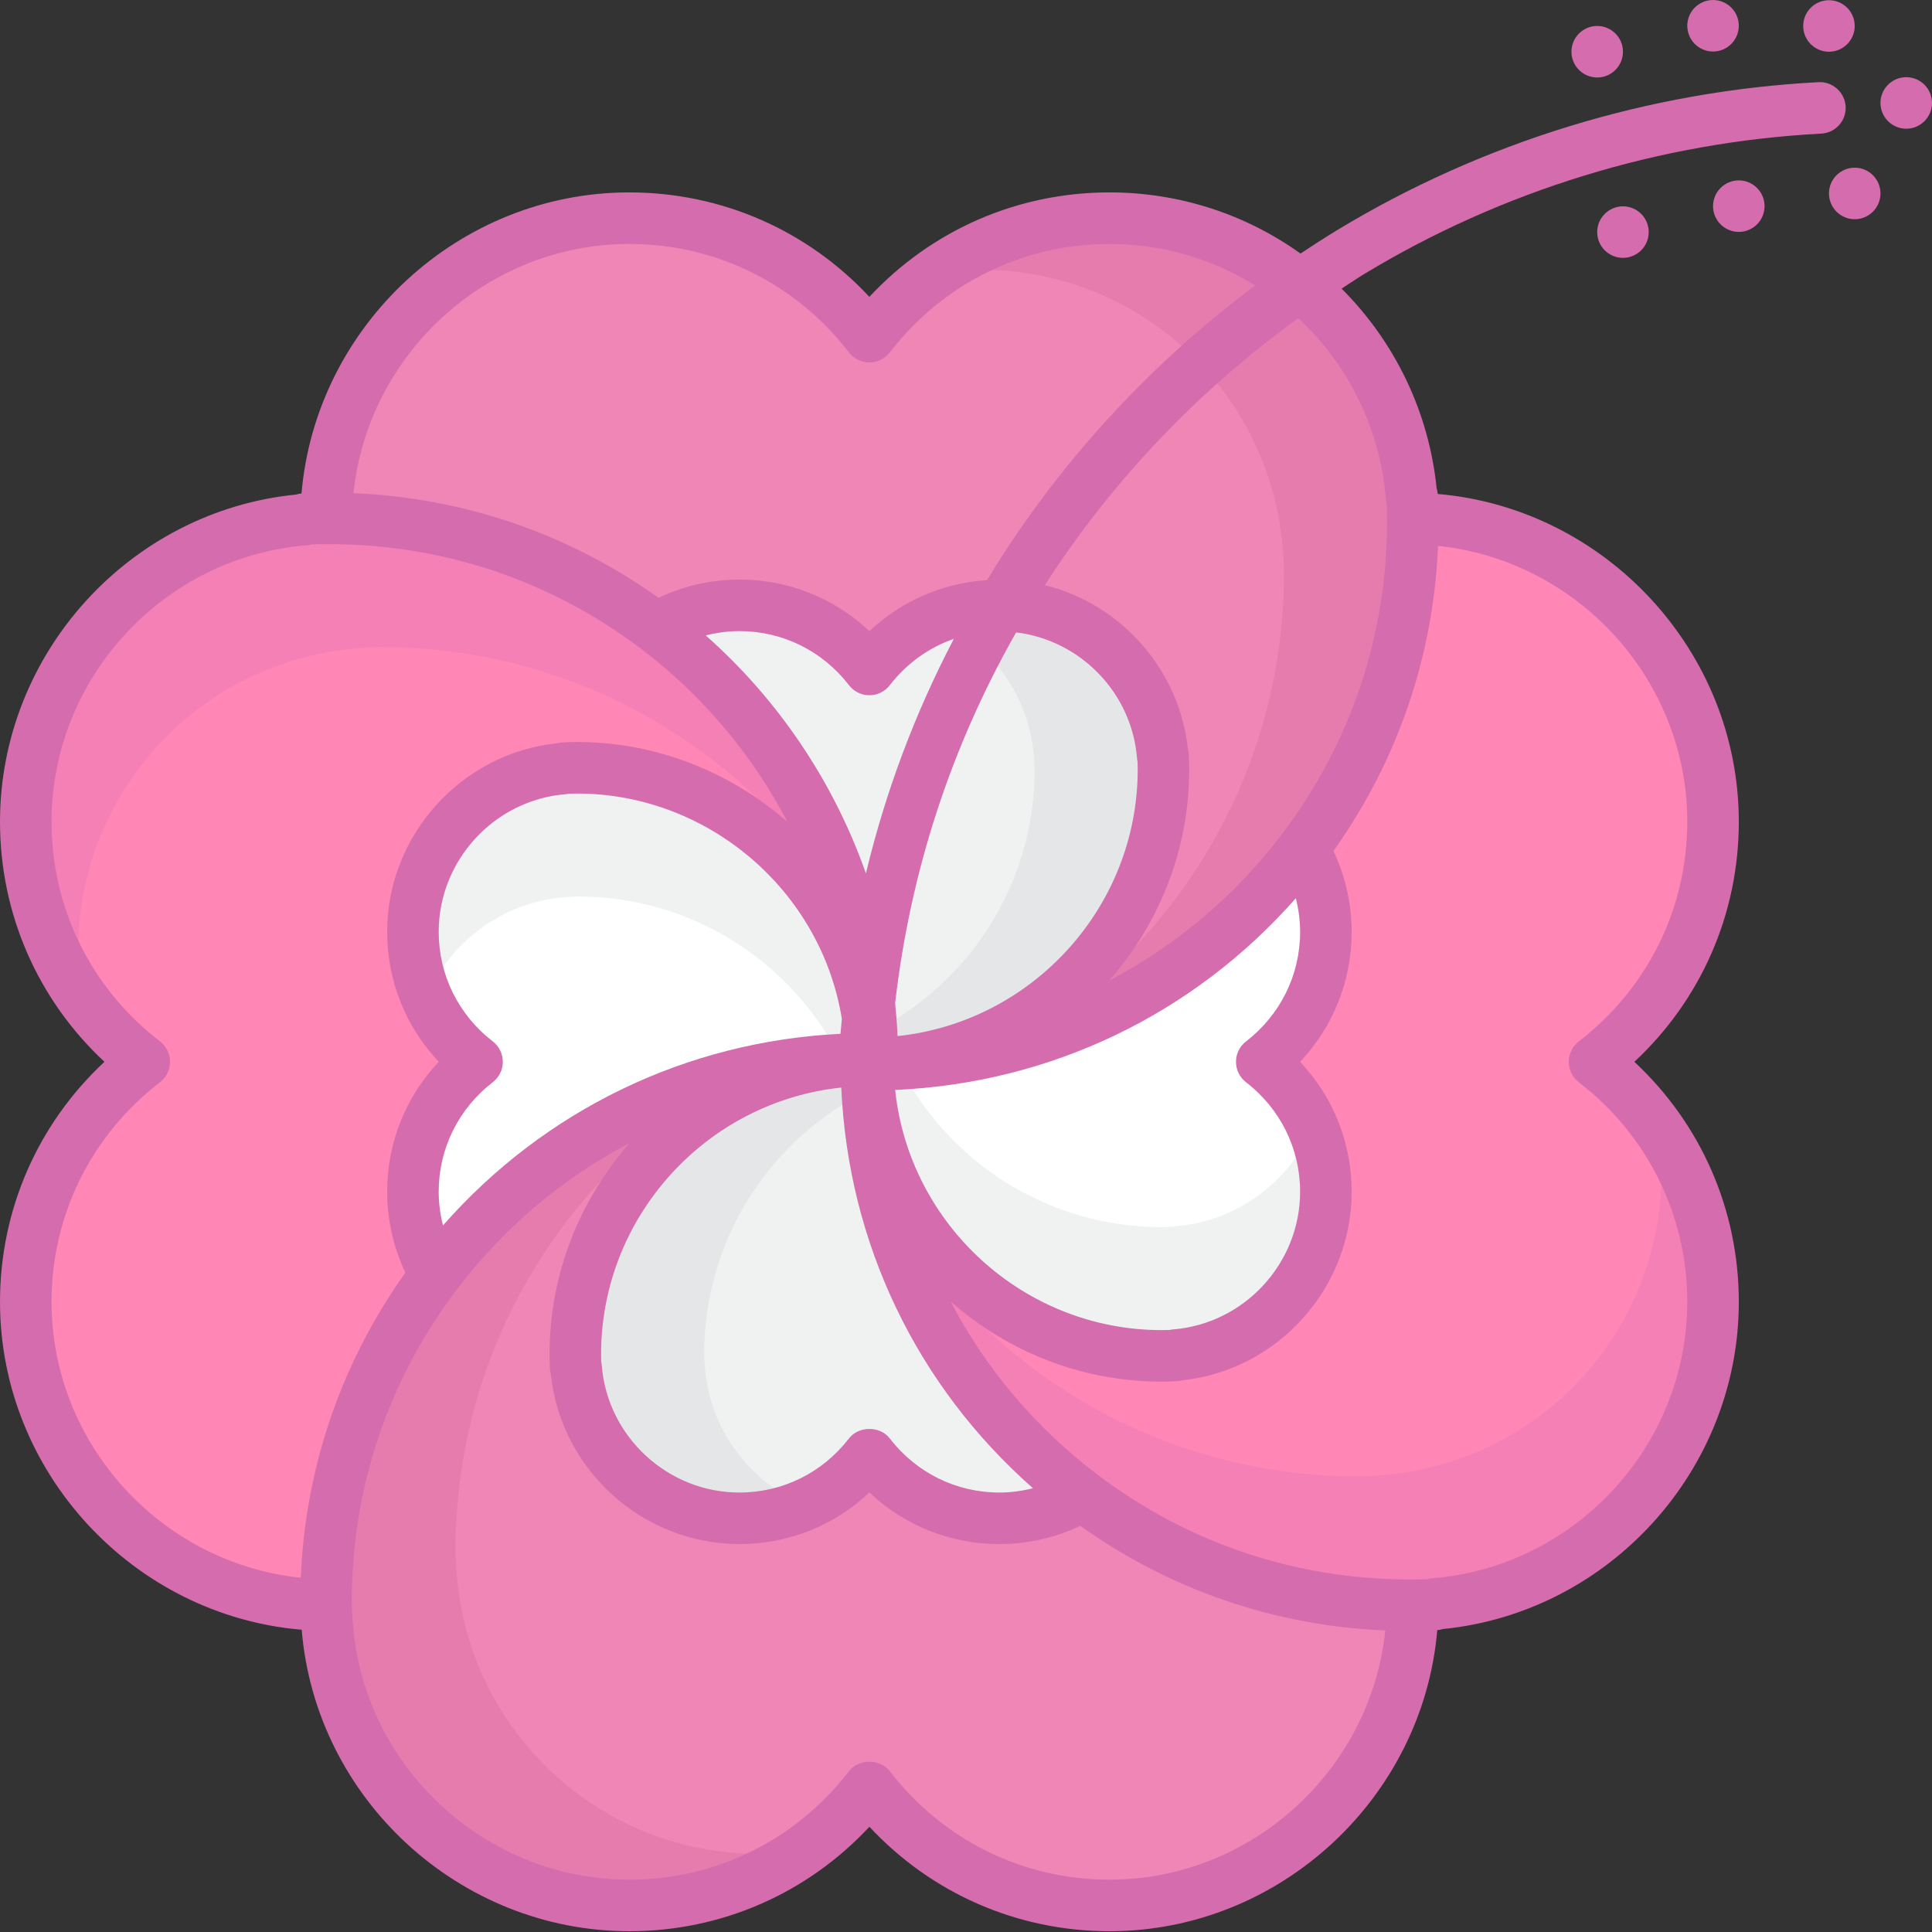 <?xml version="1.0" encoding="utf-8"?>
<!-- Generator: Adobe Illustrator 19.2.1, SVG Export Plug-In . SVG Version: 6.00 Build 0)  -->
<svg version="1.1" id="Layer_1" xmlns="http://www.w3.org/2000/svg" xmlns:xlink="http://www.w3.org/1999/xlink" x="0px" y="0px"
	 viewBox="0 0 150 150" style="enable-background:new 0 0 150 150;" xml:space="preserve">
<rect x="0" y="0" width="150" height="150" fill="#333333" stroke="none"/>
<style type="text/css">
	.st0{fill:#7C634F;}
	.st1{fill:#D0D2D3;}
	.st2{fill:#6ECAF3;}
	.st3{fill:#CED0D1;}
	.st4{fill:#F6CC78;}
	.st5{fill:#BBBDBF;}
	.st6{fill:#58595B;}
	.st7{fill:#FFB4D3;}
	.st8{fill:#A6A8AB;}
	.st9{opacity:0.2;fill:#FFFFFF;}
	.st10{fill:#4F3E31;}
	.st11{fill:#EBEBEC;}
	.st12{fill:#E0E1E2;}
	.st13{fill:#D1D2D4;}
	.st14{fill:#534235;}
	.st15{fill:#4A3A2E;}
	.st16{fill:#F8C1D9;}
	.st17{fill:#FFFFFF;}
	.st18{fill:#E4E5E6;}
	.st19{fill:#836854;}
	.st20{fill:#745D4A;}
	.st21{fill:#F3A5C8;}
	.st22{fill:#66493C;}
	.st23{fill:#6F5043;}
	.st24{fill:#4C3C34;}
	.st25{fill:#F4F4F6;}
	.st26{fill:#F8F8F9;}
	.st27{fill:#EBEBEE;}
	.st28{fill:#DFDFE0;}
	.st29{fill:#86888A;}
	.st30{fill:#A54B94;}
	.st31{fill:#D4BC9B;}
	.st32{fill:#A55498;}
	.st33{fill:#D3A561;}
	.st34{fill:#C7B192;}
	.st35{fill:#DCC6A9;}
	.st36{fill:#D3AD72;}
	.st37{fill:#CAB4FF;}
	.st38{fill:#C6A9FF;}
	.st39{fill:#765C60;}
	.st40{fill:#864481;}
	.st41{fill:#AE8950;}
	.st42{fill:#AA8CE1;}
	.st43{fill:#846255;}
	.st44{fill:#6AAB98;}
	.st45{fill:#F5887A;}
	.st46{fill:#8C685B;}
	.st47{fill:#77584D;}
	.st48{fill:#F69788;}
	.st49{fill:#E07D70;}
	.st50{fill:#7CB0A7;}
	.st51{fill:#619E8D;}
	.st52{fill:#70524E;}
	.st53{fill:#A78AF2;}
	.st54{fill:#50DB7E;}
	.st55{fill:#FBC2F2;}
	.st56{fill:#ECF4F9;}
	.st57{fill:#987EE7;}
	.st58{fill:#FBB0F2;}
	.st59{fill:#AC92FF;}
	.st60{fill:#5C76AA;}
	.st61{fill:#00B8ED;}
	.st62{fill:#EFEFF0;}
	.st63{fill:#CDAA6F;}
	.st64{fill:#5E8664;}
	.st65{fill:#644F3B;}
	.st66{fill:#785E47;}
	.st67{fill:#5C4936;}
	.st68{fill:#6A533E;}
	.st69{fill:#80654D;}
	.st70{fill:#544835;}
	.st71{fill:#D8468E;}
	.st72{fill:#5AD83F;}
	.st73{fill:#47C93F;}
	.st74{fill:#1CB14B;}
	.st75{fill:#D1FF25;}
	.st76{fill:#FF86B5;}
	.st77{fill:#F086B5;}
	.st78{fill:#F0F1F1;}
	.st79{fill:#F580B5;}
	.st80{fill:#E5E6E7;}
	.st81{fill:#E67CAD;}
	.st82{fill:#D46CAD;}
	.st83{fill:#796F6C;}
</style>
<g id="XMLID_3_">
	<g>
		<path class="st76" d="M133,63.799c0,7.6-3.61,14.33-9.2,18.64c5.59,4.31,9.2,11.04,9.2,18.64c0,12.36-9.52,22.48-21.63,23.45
			c0,0-1.13,0.1-1.69,0.1c-0.08,0-0.15,0-0.23,0c-9.55,0-18.35-3.17-25.42-8.52c-10.19-7.7-16.77-19.92-16.77-33.67h0.11
			c0,0.08,0,0.16,0.01,0.24c0.12,12.5,10.29,22.59,22.82,22.59c0.35,0,1.04-0.06,1.04-0.06c6.55-0.52,11.7-6,11.7-12.68
			c0-4.11-1.96-7.76-4.98-10.09c3.02-2.33,4.98-5.98,4.98-10.09c0-2.33-0.63-4.52-1.73-6.41l-0.04-0.03
			c5.35-7.07,8.52-15.87,8.52-25.42c0-0.08,0-0.15,0-0.23H110C122.75,40.549,133,50.979,133,63.799z"/>
		<path class="st77" d="M109.69,40.259c0,0.08,0,0.15,0,0.23c0,9.55-3.17,18.35-8.52,25.42c-7.7,10.19-19.92,16.77-33.67,16.77
			v-0.11c0.08,0,0.16,0,0.24-0.01c12.5-0.12,22.59-10.29,22.59-22.82c0-0.35-0.01-0.69-0.03-1.04h-0.03
			c-0.5-6.27-5.53-11.25-11.82-11.66c6.08-9.57,14.31-17.63,24.02-23.51c4.01,3.87,6.64,9.15,7.12,15.04
			C109.59,38.569,109.69,39.699,109.69,40.259z"/>
		<path class="st77" d="M67.62,82.199c0-1.08-0.09-2.14-0.24-3.18c0.03-0.37,0.07-0.74,0.11-1.11c0.17,1.49,0.25,3,0.25,4.53v0.12
			c-0.08,0.01-0.16,0.01-0.24,0.01v0.11h-0.12c-0.01-0.08-0.01-0.16-0.01-0.24h-0.11v-0.12c-12.5,0.12-22.59,10.29-22.59,22.82
			c0,0.35,0.06,1.04,0.06,1.04c0.52,6.55,6,11.7,12.68,11.7c4.11,0,7.76-1.96,10.09-4.98c2.33,3.02,5.98,4.98,10.09,4.98
			c2.33,0,4.53-0.63,6.41-1.73l0.03-0.04c7.07,5.35,15.87,8.52,25.42,8.52c0.08,0,0.15,0,0.23,0v0.31c-0.29,12.75-10.72,23-23.54,23
			c-7.6,0-14.33-3.61-18.64-9.2c-4.31,5.59-11.04,9.2-18.64,9.2c-12.36,0-22.48-9.52-23.45-21.63c0,0-0.08-1.03-0.09-1.7
			c-0.01-0.08-0.01-0.15-0.01-0.22c0-9.55,3.17-18.35,8.52-25.42c7.7-10.19,19.92-16.77,33.67-16.77H67.62z"/>
		<path class="st77" d="M86.14,16.939c6.35,0,12.1,2.51,16.33,6.59c-9.71,5.88-17.94,13.94-24.02,23.51
			c-0.28-0.03-0.57-0.04-0.86-0.04c-4.11,0-7.76,1.96-10.09,4.98c-2.33-3.02-5.98-4.98-10.09-4.98c-2.33,0-4.53,0.63-6.41,1.73
			l-0.03,0.04c-7.07-5.35-15.87-8.52-25.42-8.52c-0.08,0-0.15,0-0.23,0v-0.31c0.29-12.75,10.72-23,23.54-23
			c7.6,0,14.33,3.61,18.64,9.2C71.81,20.549,78.54,16.939,86.14,16.939z"/>
		<path class="st17" d="M102.94,72.349c0,4.11-1.96,7.76-4.98,10.09c3.02,2.33,4.98,5.98,4.98,10.09c0,6.68-5.15,12.16-11.7,12.68
			c0,0-0.69,0.06-1.04,0.06c-12.53,0-22.7-10.09-22.82-22.59h0.12c13.75,0,25.97-6.58,33.67-16.77l0.04,0.03
			C102.31,67.829,102.94,70.019,102.94,72.349z"/>
		<path class="st78" d="M90.33,59.739c0,12.53-10.09,22.7-22.59,22.82v-0.12c0-1.53-0.08-3.04-0.25-4.53
			c1.3-11.26,5.15-21.75,10.96-30.87c6.29,0.41,11.32,5.39,11.82,11.66C90.27,58.699,90.33,59.389,90.33,59.739z"/>
		<path class="st78" d="M84.03,116.109l-0.03,0.04c-1.88,1.1-4.08,1.73-6.41,1.73c-4.11,0-7.76-1.96-10.09-4.98
			c-2.33,3.02-5.98,4.98-10.09,4.98c-6.68,0-12.16-5.15-12.68-11.7c0,0-0.06-0.69-0.06-1.04c0-12.53,10.09-22.7,22.59-22.82v0.12
			C67.26,96.189,73.84,108.409,84.03,116.109z"/>
		<path class="st78" d="M77.59,46.999c0.29,0,0.58,0.01,0.86,0.04c-5.81,9.12-9.66,19.61-10.96,30.87
			c-1.26-11.89-7.47-22.3-16.52-29.14l0.03-0.04c1.88-1.1,4.08-1.73,6.41-1.73c4.11,0,7.76,1.96,10.09,4.98
			C69.83,48.959,73.48,46.999,77.59,46.999z"/>
		<path class="st17" d="M67.38,79.019c0.15,1.04,0.24,2.1,0.24,3.18H67.5c-13.75,0-25.97,6.58-33.67,16.77l-0.04-0.03
			c-1.1-1.89-1.73-4.08-1.73-6.41c0-4.11,1.96-7.76,4.98-10.09c-3.02-2.33-4.98-5.98-4.98-10.09c0-6.68,5.15-12.16,11.7-12.68
			c0,0,0.69-0.06,1.04-0.06C56.25,59.609,65.72,68.029,67.38,79.019z"/>
		<path class="st76" d="M67.49,77.909c-0.04,0.37-0.08,0.74-0.11,1.11c-1.66-10.99-11.13-19.41-22.58-19.41
			c-0.35,0-1.04,0.06-1.04,0.06c-6.55,0.52-11.7,6-11.7,12.68c0,4.11,1.96,7.76,4.98,10.09c-3.02,2.33-4.98,5.98-4.98,10.09
			c0,2.33,0.63,4.52,1.73,6.41l0.04,0.03c-5.35,7.07-8.52,15.87-8.52,25.42c0,0.07,0,0.14,0.01,0.22l-0.32,0.01
			c-12.75-0.29-23-10.72-23-23.54c0-7.6,3.61-14.33,9.2-18.64C5.61,78.129,2,71.399,2,63.799c0-12.36,9.52-22.48,21.63-23.45
			c0,0,1.13-0.1,1.69-0.1c0.08,0,0.15,0,0.23,0c9.55,0,18.35,3.17,25.42,8.52C60.02,55.609,66.23,66.019,67.49,77.909z"/>
		<g>
			<path class="st78" d="M91.24,95.209c0,0-0.69,0.06-1.04,0.06c-8.954,0-16.701-5.154-20.438-12.657
				c-0.75,0.04-1.502,0.068-2.262,0.068h-0.12c0.12,12.5,10.29,22.59,22.82,22.59c0.35,0,1.04-0.06,1.04-0.06
				c6.55-0.52,11.7-6,11.7-12.68c0-1.773-0.383-3.45-1.04-4.982C100.08,91.777,96.041,94.828,91.24,95.209z"/>
		</g>
		<g>
			<path class="st79" d="M129,91.079c0,12.36-9.52,22.48-21.63,23.45c0,0-1.13,0.1-1.69,0.1c-0.08,0-0.15,0-0.23,0
				c-9.55,0-18.35-3.17-25.42-8.52c-4.669-3.528-8.568-8.014-11.435-13.153c2.406,9.369,7.937,17.487,15.435,23.153
				c7.07,5.35,15.87,8.52,25.42,8.52c0.08,0,0.15,0,0.23,0c0.56,0,1.69-0.1,1.69-0.1c12.11-0.97,21.63-11.09,21.63-23.45
				c0-5.022-1.583-9.658-4.266-13.473C128.903,88.74,129,89.897,129,91.079z"/>
		</g>
		<g>
			<path class="st80" d="M80.27,58.699c0,0,0.06,0.69,0.06,1.04c0,8.954-5.154,16.701-12.657,20.438
				c0.04,0.75,0.068,1.502,0.068,2.262v0.12c12.5-0.12,22.59-10.29,22.59-22.82c0-0.35-0.06-1.04-0.06-1.04
				c-0.52-6.55-6-11.7-12.68-11.7c-1.773,0-3.45,0.383-4.982,1.04C76.838,49.859,79.889,53.898,80.27,58.699z"/>
		</g>
		<g>
			<path class="st81" d="M76.14,20.939c12.36,0,22.48,9.52,23.45,21.63c0,0,0.1,1.13,0.1,1.69c0,0.08,0,0.15,0,0.23
				c0,9.55-3.17,18.35-8.52,25.42c-3.528,4.669-8.014,8.568-13.153,11.435c9.369-2.406,17.487-7.937,23.153-15.435
				c5.35-7.07,8.52-15.87,8.52-25.42c0-0.08,0-0.15,0-0.23c0-0.56-0.1-1.69-0.1-1.69c-0.97-12.11-11.09-21.63-23.45-21.63
				c-5.022,0-9.658,1.583-13.473,4.266C73.801,21.036,74.958,20.939,76.14,20.939z"/>
		</g>
		<g>
			<path class="st78" d="M43.82,69.664c0,0,0.69-0.06,1.04-0.06c8.954,0,16.701,5.154,20.438,12.657
				c0.75-0.04,1.502-0.068,2.262-0.068h0.12c-0.12-12.5-10.29-22.59-22.82-22.59c-0.35,0-1.04,0.06-1.04,0.06
				c-6.55,0.52-11.7,6-11.7,12.68c0,1.773,0.383,3.45,1.04,4.982C34.98,73.097,39.019,70.045,43.82,69.664z"/>
		</g>
		<g>
			<path class="st79" d="M6.06,73.794c0-12.36,9.52-22.48,21.63-23.45c0,0,1.13-0.1,1.69-0.1c0.08,0,0.15,0,0.23,0
				c9.55,0,18.35,3.17,25.42,8.52c4.669,3.528,8.568,8.014,11.435,13.153C64.06,62.548,58.528,54.43,51.03,48.764
				c-7.07-5.35-15.87-8.52-25.42-8.52c-0.08,0-0.15,0-0.23,0c-0.56,0-1.69,0.1-1.69,0.1c-12.11,0.97-21.63,11.09-21.63,23.45
				c0,5.022,1.583,9.658,4.266,13.473C6.157,76.134,6.06,74.976,6.06,73.794z"/>
		</g>
		<g>
			<path class="st80" d="M54.731,106.174c0,0-0.06-0.69-0.06-1.04c0-8.954,5.154-16.701,12.657-20.438
				c-0.04-0.75-0.068-1.502-0.068-2.262v-0.12c-12.5,0.12-22.59,10.29-22.59,22.82c0,0.35,0.06,1.04,0.06,1.04
				c0.52,6.55,6,11.7,12.68,11.7c1.773,0,3.45-0.383,4.982-1.04C58.163,115.015,55.112,110.975,54.731,106.174z"/>
		</g>
		<g>
			<path class="st81" d="M58.92,143.934c-12.36,0-22.48-9.52-23.45-21.63c0,0-0.1-1.13-0.1-1.69c0-0.08,0-0.15,0-0.23
				c0-9.55,3.17-18.35,8.52-25.42c3.528-4.669,8.014-8.568,13.153-11.435c-9.369,2.406-17.487,7.937-23.153,15.435
				c-5.35,7.07-8.52,15.87-8.52,25.42c0,0.08,0,0.15,0,0.23c0,0.56,0.1,1.69,0.1,1.69c0.97,12.11,11.09,21.63,23.45,21.63
				c5.022,0,9.658-1.583,13.473-4.266C61.259,143.837,60.102,143.934,58.92,143.934z"/>
		</g>
	</g>
</g>
<g>
	<circle class="st82" cx="124.006" cy="4.016" r="2"/>
	<circle class="st82" cx="133" cy="2" r="2"/>
	<circle class="st82" cx="142" cy="2.016" r="2"/>
	<circle class="st82" cx="135" cy="16.005" r="2"/>
	<circle class="st82" cx="126.006" cy="18.02" r="2"/>
	<path class="st82" d="M143.296,8.272c-0.058-1.103-1.022-1.954-2.102-1.893c-13.186,0.689-26.107,4.661-37.369,11.484
		c-0.965,0.585-1.914,1.197-2.854,1.822c-4.303-3.081-9.451-4.747-14.832-4.747c-7.145,0-13.813,2.928-18.641,8.11
		c-4.826-5.182-11.495-8.11-18.64-8.11c-13.238,0-24.333,10.349-25.448,23.375c-0.144,0.016-0.287,0.037-0.419,0.084
		C10.06,39.682,0,50.746,0,63.799c0,7.145,2.928,13.813,8.11,18.64C2.928,87.266,0,93.934,0,101.079
		c0,13.255,10.375,24.362,23.424,25.453c1.085,13.13,12.245,23.408,25.437,23.408c7.145,0,13.813-2.929,18.64-8.11
		c4.827,5.183,11.496,8.11,18.641,8.11c13.238,0,24.334-10.349,25.448-23.375c0.145-0.017,0.289-0.037,0.423-0.085
		c12.93-1.283,22.988-12.348,22.988-25.4c0-7.145-2.928-13.813-8.109-18.64c5.182-4.827,8.109-11.496,8.109-18.64
		c0-13.238-10.349-24.333-23.375-25.448c-0.016-0.145-0.037-0.289-0.084-0.422c-0.59-5.876-3.203-11.348-7.38-15.521
		c0.58-0.373,1.147-0.766,1.737-1.123c10.7-6.483,22.978-10.256,35.506-10.912C142.507,10.316,143.354,9.375,143.296,8.272z
		 M48.86,18.939c6.713,0,12.93,3.069,17.056,8.421c0.379,0.491,0.964,0.779,1.584,0.779s1.205-0.288,1.584-0.779
		c4.127-5.352,10.344-8.421,17.057-8.421c4.053,0,7.943,1.135,11.315,3.226c-7.863,5.864-14.671,13.166-19.926,21.437
		c-0.304,0.478-0.598,0.96-0.891,1.442c-3.442,0.22-6.648,1.608-9.138,3.961c-2.718-2.569-6.286-4.006-10.09-4.006
		c-2.182,0-4.329,0.49-6.284,1.412c-6.984-4.975-15.11-7.764-23.683-8.122C28.559,27.477,37.819,18.939,48.86,18.939z
		 M96.739,84.022c2.67,2.061,4.201,5.161,4.201,8.507c0,5.554-4.33,10.247-9.858,10.686c-0.096,0.008-0.189,0.022-0.281,0.043
		c-0.199,0.008-0.397,0.012-0.601,0.012c-10.708,0-19.609-8.201-20.701-18.647c12.068-0.531,23.157-5.853,31.108-14.885
		c0.214,0.852,0.334,1.727,0.334,2.611c0,3.346-1.531,6.447-4.201,8.507c-0.491,0.378-0.778,0.963-0.778,1.583
		S96.248,83.644,96.739,84.022z M38.261,80.856c-2.67-2.061-4.201-5.162-4.201-8.507c0-5.553,4.33-10.247,9.858-10.686
		c0.095-0.007,0.188-0.022,0.279-0.042c0.2-0.007,0.399-0.011,0.603-0.011c10.153,0,18.951,7.515,20.561,17.496
		c-0.038,0.388-0.076,0.777-0.107,1.158c-11.972,0.592-22.964,5.907-30.861,14.878c-0.214-0.852-0.334-1.728-0.334-2.612
		c0-3.346,1.531-6.446,4.201-8.507c0.491-0.378,0.778-0.963,0.778-1.583S38.752,81.234,38.261,80.856z M65.317,84.438
		c0.531,12.068,5.853,23.157,14.885,31.109c-0.85,0.213-1.726,0.333-2.612,0.333c-3.347,0-6.447-1.531-8.508-4.201
		c-0.756-0.982-2.409-0.98-3.167,0c-2.059,2.67-5.159,4.201-8.506,4.201c-5.554,0-10.247-4.33-10.686-9.857
		c-0.008-0.095-0.022-0.187-0.043-0.277c-0.007-0.201-0.011-0.4-0.011-0.604C46.67,94.431,54.871,85.531,65.317,84.438z
		 M54.792,49.333c0.852-0.214,1.729-0.334,2.618-0.334c3.347,0,6.447,1.531,8.506,4.201c0.379,0.491,0.964,0.779,1.584,0.779
		s1.205-0.288,1.583-0.778c1.307-1.694,3.034-2.925,4.975-3.602c-3.03,5.791-5.309,11.88-6.829,18.213
		C64.74,60.741,60.464,54.352,54.792,49.333z M69.685,80.441c-0.039-0.865-0.1-1.715-0.189-2.541
		c0.001-0.012,0.002-0.022,0.004-0.034c1.181-10.224,4.339-19.881,9.392-28.767c4.991,0.601,8.981,4.694,9.385,9.759
		c0.008,0.094,0.022,0.186,0.043,0.276c0.007,0.201,0.011,0.401,0.011,0.605C88.33,70.447,80.13,79.347,69.685,80.441z
		 M23.351,122.495C12.538,121.38,4,112.12,4,101.079c0-6.713,3.069-12.93,8.421-17.056c0.491-0.379,0.779-0.964,0.779-1.584
		s-0.288-1.205-0.778-1.584C7.069,76.728,4,70.512,4,63.799c0-11.143,8.693-20.567,19.791-21.457
		c0.138-0.011,0.271-0.037,0.398-0.076c0.378-0.013,0.757-0.018,1.131-0.018h0.23c8.824,0,17.197,2.806,24.214,8.116
		c4.78,3.613,8.642,8.236,11.375,13.45c-4.413-3.867-10.165-6.205-16.339-6.205c-0.389,0-0.767,0.011-1.154,0.033
		c-0.14,0.008-0.275,0.031-0.405,0.066c-7.42,0.775-13.181,7.136-13.181,14.64c0,3.802,1.437,7.372,4.006,10.09
		c-2.569,2.718-4.006,6.287-4.006,10.09c0,2.176,0.49,4.322,1.413,6.283C26.497,105.795,23.708,113.921,23.351,122.495z
		 M86.14,145.939c-6.713,0-12.93-3.069-17.057-8.422c-0.758-0.98-2.41-0.981-3.168,0.001c-4.126,5.352-10.343,8.421-17.056,8.421
		c-11.143,0-20.567-8.692-21.456-19.785c0,0-0.075-0.954-0.084-1.574c-0.001-0.071-0.001-0.12-0.01-0.19
		c0-8.825,2.806-17.198,8.115-24.214c3.678-4.868,8.286-8.727,13.481-11.44C45.032,93.12,42.67,98.87,42.67,105.14
		c0,0.387,0.011,0.764,0.032,1.151c0.008,0.141,0.03,0.277,0.066,0.408c0.775,7.419,7.137,13.18,14.641,13.18
		c3.803,0,7.372-1.437,10.09-4.006c2.719,2.568,6.288,4.006,10.091,4.006c2.183,0,4.329-0.489,6.283-1.412
		c6.984,4.975,15.11,7.764,23.683,8.121C106.441,137.401,97.181,145.939,86.14,145.939z M111.649,42.383
		C122.462,43.498,131,52.759,131,63.799c0,6.713-3.069,12.93-8.421,17.056c-0.49,0.379-0.778,0.964-0.778,1.584
		s0.288,1.205,0.779,1.584c5.351,4.126,8.42,10.342,8.42,17.056c0,11.144-8.692,20.568-19.789,21.457
		c-0.139,0.011-0.272,0.036-0.401,0.076c-0.376,0.012-0.755,0.017-1.129,0.017h-0.23c-8.824,0-17.197-2.806-24.214-8.115
		c-4.866-3.677-8.724-8.284-11.437-13.478c4.384,3.874,10.132,6.234,16.401,6.234c0.39,0,0.769-0.011,1.157-0.034
		c0.139-0.008,0.273-0.03,0.402-0.065c7.42-0.775,13.181-7.137,13.181-14.641c0-3.803-1.437-7.372-4.006-10.09
		c2.569-2.719,4.006-6.288,4.006-10.09c0-2.175-0.49-4.321-1.413-6.282C108.503,59.083,111.292,50.957,111.649,42.383z
		 M107.597,38.732c0.011,0.137,0.037,0.269,0.075,0.396c0.013,0.377,0.018,0.756,0.018,1.131v0.23
		c0,8.825-2.806,17.198-8.115,24.214c-3.678,4.867-8.286,8.726-13.481,11.439c3.875-4.385,6.236-10.134,6.236-16.403
		c0-0.388-0.011-0.764-0.032-1.151c-0.008-0.141-0.031-0.277-0.067-0.409c-0.651-6.213-5.233-11.307-11.112-12.746
		c5.175-8.053,11.905-15.113,19.668-20.723c0.096,0.089,0.2,0.167,0.295,0.259C104.856,28.612,107.17,33.5,107.597,38.732z"/>
	<circle class="st82" cx="144" cy="15.02" r="2"/>
	<circle class="st82" cx="148" cy="7.993" r="2"/>
</g>
</svg>

